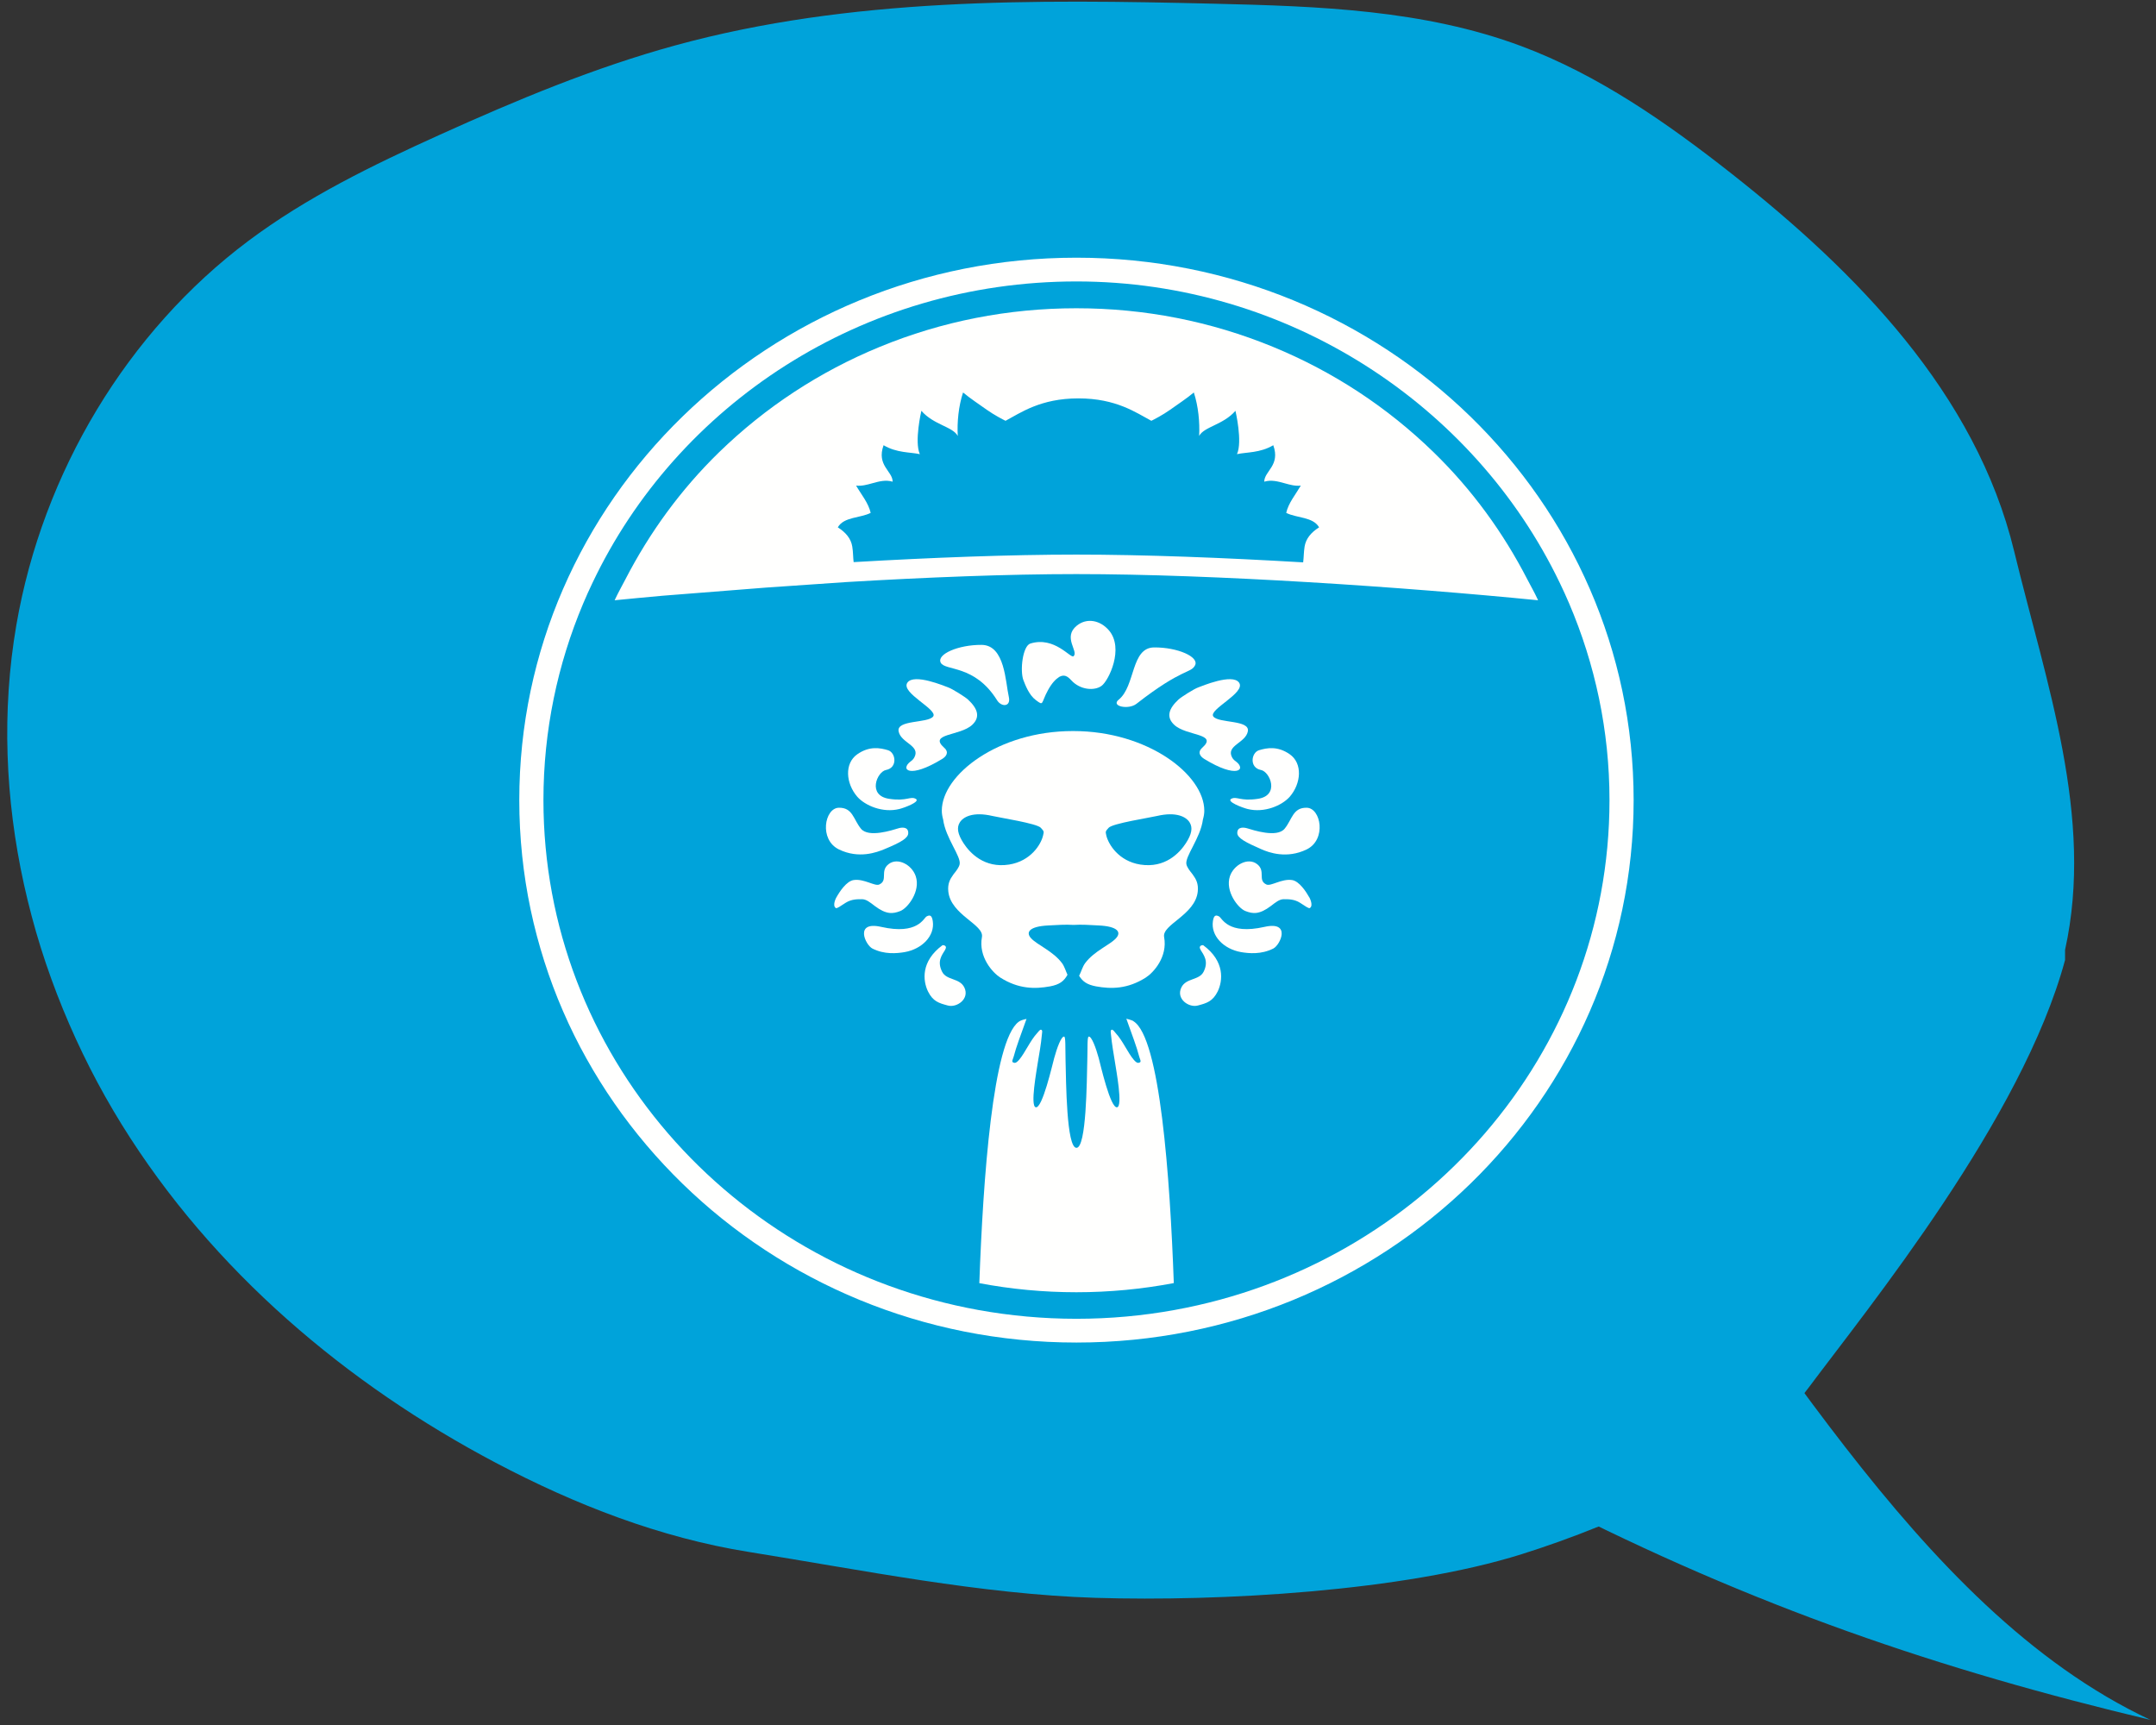 <?xml version="1.0" encoding="UTF-8"?>
<svg width="200px" height="160px" viewBox="0 0 200 160" version="1.1" xmlns="http://www.w3.org/2000/svg" xmlns:xlink="http://www.w3.org/1999/xlink">
    <rect x="0" y="0" width="200" height="160" fill="#333333" stroke="none"/>
    <!-- Generator: Sketch 51.3 (57544) - http://www.bohemiancoding.com/sketch -->
    <title>Group</title>
    <desc>Created with Sketch.</desc>
    <defs></defs>
    <g id="Page-2" stroke="none" stroke-width="1" fill="none" fill-rule="evenodd">
        <g id="FL22-letture-a-fumetti_pagina_web" transform="translate(-526, -104)">
            <g id="Group" transform="translate(526, 104)">
                <path d="M191.565,88.102 C194.283,75.789 189.81,63.389 186.845,51.14 C183.294,36.472 172.188,25.212 160.651,16.126 C154.613,11.372 148.235,6.931 141.122,4.277 C132.077,0.904 122.295,0.575 112.698,0.345 C95.926,-0.057 78.909,-0.239 62.675,4.202 C55.158,6.258 47.913,9.281 40.78,12.508 C34.617,15.296 28.476,18.27 23.015,22.363 C11.841,30.737 3.957,43.798 1.517,57.974 C-1.227,73.917 2.88,90.723 11.296,104.309 C19.711,117.894 32.186,128.392 45.983,135.675 C53.385,139.582 61.258,142.636 69.449,143.946 C79.937,145.623 91.032,147.877 101.636,148.206 C113.118,148.56 130.168,147.614 141.17,144.152 C150.088,141.345 162.356,135.973 167.707,128.802 C173.354,121.232 187.599,103.759 191.565,89.038" id="Fill-193" fill="#00A3DA"></path>
                <path d="M147.982,103.336 C163.448,121.258 177.214,149.078 199.476,159.524 C180.003,154.891 162.723,149.031 143.64,139.266 C128.588,131.563 116.769,123.273 103.608,115.195 C119.078,109.898 136.88,103.227 153.41,101.266" id="Fill-195" fill="#00A3DA"></path>
                <path d="M142.611,55.529 C142.333,54.926 141.998,54.353 141.695,53.763 C139.456,49.415 136.571,45.434 132.998,41.957 C128.691,37.764 123.679,34.473 118.095,32.175 C112.32,29.801 106.181,28.592 99.849,28.592 C93.517,28.592 87.377,29.801 81.604,32.175 C76.02,34.473 71.008,37.764 66.696,41.957 C63.128,45.436 60.245,49.413 58,53.763 C57.684,54.377 57.342,54.974 57.05,55.604 L57.017,55.677 C58.441,55.536 59.913,55.395 61.461,55.257 L71.06,54.501 L78.484,53.99 C85.967,53.545 93.489,53.249 99.849,53.249 C112.697,53.249 130.258,54.447 142.678,55.677 L142.611,55.529 Z M121.02,50.7 C120.939,51.199 120.944,51.726 120.887,52.161 C113.516,51.726 106.122,51.441 99.849,51.441 C93.684,51.441 86.437,51.717 79.187,52.138 C79.132,51.708 79.144,51.19 79.061,50.7 C78.944,49.954 78.451,49.378 77.719,48.913 C78.278,47.929 79.791,48.064 80.768,47.572 C80.561,46.653 79.906,45.886 79.415,45.041 C79.92,45.102 80.418,44.963 80.92,44.824 C81.534,44.654 82.155,44.483 82.806,44.678 C82.806,43.69 81.29,43.181 81.964,41.296 C83.196,42.025 84.444,41.928 85.328,42.125 C84.802,40.952 85.471,38.103 85.471,38.103 C86.601,39.411 88.392,39.572 88.846,40.437 C88.776,39.162 88.917,37.681 89.337,36.404 C90.016,36.97 90.803,37.482 91.53,38.002 C92.221,38.491 93.048,38.922 93.278,39.03 C94.667,38.295 96.517,36.952 100.041,36.952 C103.561,36.952 105.414,38.295 106.803,39.03 C107.036,38.922 107.865,38.491 108.554,38.002 C109.279,37.482 110.07,36.97 110.745,36.404 C111.162,37.681 111.305,39.162 111.239,40.437 C111.689,39.572 113.48,39.411 114.605,38.103 C114.605,38.103 115.279,40.952 114.748,42.125 C115.635,41.928 116.884,42.025 118.114,41.296 C118.793,43.181 117.278,43.69 117.278,44.678 C117.929,44.483 118.549,44.654 119.163,44.823 C119.664,44.963 120.162,45.102 120.668,45.041 C120.175,45.886 119.52,46.653 119.315,47.572 C120.293,48.064 121.803,47.929 122.366,48.913 C121.628,49.378 121.14,49.954 121.02,50.7 Z" id="Fill-197" fill="#FFFFFE"></path>
                <path d="M99.856,23.902 C71.312,23.902 48.171,46.428 48.171,74.214 C48.171,102 71.312,124.526 99.856,124.526 C128.402,124.526 151.543,102 151.543,74.214 C151.543,46.428 128.402,23.902 99.856,23.902 M108.966,121.504 C106.016,122.041 102.97,122.322 99.856,122.322 C96.751,122.322 93.716,122.041 90.768,121.509 C67.8,117.357 50.412,97.762 50.412,74.215 C50.412,67.757 51.726,61.601 54.1,55.975 C54.372,55.331 54.657,54.696 54.959,54.067 C62.793,37.562 79.944,26.105 99.856,26.105 C119.481,26.105 136.763,37.561 144.691,54.062 C144.994,54.692 145.285,55.326 145.56,55.97 C147.963,61.597 149.303,67.756 149.303,74.215 C149.303,97.753 131.92,117.344 108.966,121.504" id="Fill-199" fill="#FFFFFE"></path>
                <path d="M90.774,36.998 C90.767,36.998 90.783,37.031 90.841,37.12 C90.843,37.123 90.845,37.126 90.848,37.129 C90.986,37.286 91.041,37.341 91.05,37.341 C91.06,37.341 90.997,37.255 90.928,37.17 C90.86,37.084 90.786,36.998 90.774,36.998" id="Fill-201" fill="#FFFFFE"></path>
                <path d="M90.685,36.883 C90.684,36.883 90.805,37.067 90.847,37.129 C90.845,37.125 90.843,37.122 90.841,37.119 C90.725,36.943 90.685,36.883 90.685,36.883" id="Fill-203" fill="#FFFFFE"></path>
                <path d="M90.841,37.119 C90.843,37.122 90.845,37.125 90.847,37.129 C90.845,37.125 90.843,37.122 90.841,37.119" id="Fill-205" fill="#FFFFFE"></path>
                <path d="M79.528,69.959 C78.317,70.799 78.455,72.665 79.528,73.903 C80.243,74.713 81.874,75.425 83.427,75.038 C83.868,74.93 85.441,74.353 84.941,74.09 C84.438,73.831 84.129,74.337 82.505,74.097 C80.421,73.803 81.353,71.576 82.193,71.418 C83.29,71.21 83.104,69.808 82.377,69.585 C81.649,69.365 80.646,69.177 79.528,69.959" id="Fill-207" fill="#FFFFFE"></path>
                <path d="M83.36,76.822 C82.77,77 80.582,77.725 79.87,76.87 C79.161,76.01 79.111,74.891 77.804,74.921 C76.494,74.961 75.96,77.879 77.822,78.788 C79.678,79.688 81.34,79.051 82.014,78.775 C83.636,78.108 84.246,77.725 84.253,77.273 C84.267,76.638 83.598,76.752 83.36,76.822" id="Fill-209" fill="#FFFFFE"></path>
                <path d="M115.674,76.822 C116.266,77 118.451,77.725 119.163,76.87 C119.873,76.01 119.922,74.891 121.227,74.921 C122.54,74.961 123.07,77.879 121.212,78.788 C119.358,79.688 117.686,79.067 117.022,78.775 C115.54,78.131 114.784,77.725 114.776,77.273 C114.766,76.638 115.431,76.752 115.674,76.822" id="Fill-211" fill="#FFFFFE"></path>
                <path d="M111.611,87.668 C113.647,89.165 113.432,90.981 112.961,91.956 C112.497,92.885 111.949,93.043 111.124,93.263 C110.298,93.496 109.068,92.66 109.588,91.591 C110.023,90.692 111.248,90.951 111.657,90.124 C112.145,89.138 111.651,88.573 111.376,88.109 C111.11,87.644 111.611,87.668 111.611,87.668" id="Fill-213" fill="#FFFFFE"></path>
                <path d="M119.641,69.959 C120.849,70.799 120.712,72.665 119.641,73.903 C118.922,74.713 117.292,75.425 115.735,75.038 C115.296,74.93 113.722,74.353 114.221,74.09 C114.724,73.831 115.033,74.337 116.661,74.097 C118.746,73.803 117.815,71.576 116.97,71.418 C115.877,71.21 116.063,69.808 116.793,69.585 C117.516,69.365 118.52,69.177 119.641,69.959" id="Fill-215" fill="#FFFFFE"></path>
                <path d="M113.085,85.002 C113.366,85.15 113.897,86.74 117.3,85.972 C119.804,85.404 118.773,87.645 118.118,87.98 C116.998,88.545 115.854,88.437 115.113,88.309 C113.512,88.024 112.312,86.809 112.515,85.443 C112.592,84.916 112.764,84.828 113.085,85.002" id="Fill-217" fill="#FFFFFE"></path>
                <path d="M114.092,81.273 C114.458,80.201 115.777,79.499 116.613,80.15 C117.448,80.794 116.631,81.651 117.48,82.042 C117.893,82.23 118.876,81.488 119.851,81.627 C120.521,81.723 121.162,82.708 121.471,83.258 L121.478,83.263 C121.482,83.279 121.86,83.993 121.509,84.222 C121.4,84.294 121.086,84.045 120.606,83.741 C120.041,83.381 119.467,83.407 119.086,83.405 C118.682,83.4 118.304,83.719 117.91,84.021 C116.817,84.85 116.212,84.769 115.525,84.5 C114.844,84.236 113.631,82.667 114.092,81.273" id="Fill-219" fill="#FFFFFE"></path>
                <path d="M85.955,85.002 C85.677,85.15 85.147,86.74 81.743,85.972 C79.238,85.404 80.271,87.645 80.927,87.98 C82.042,88.545 83.19,88.437 83.931,88.309 C85.532,88.024 86.731,86.809 86.529,85.443 C86.452,84.916 86.276,84.828 85.955,85.002" id="Fill-221" fill="#FFFFFE"></path>
                <path d="M87.434,87.668 C85.397,89.165 85.612,90.981 86.084,91.956 C86.544,92.885 87.094,93.043 87.921,93.263 C88.746,93.496 89.972,92.66 89.457,91.591 C89.018,90.692 87.797,90.951 87.39,90.124 C86.898,89.138 87.394,88.573 87.669,88.109 C87.938,87.644 87.434,87.668 87.434,87.668" id="Fill-223" fill="#FFFFFE"></path>
                <path d="M84.948,81.273 C84.588,80.201 83.267,79.499 82.432,80.15 C81.596,80.794 82.412,81.651 81.561,82.042 C81.152,82.23 80.169,81.488 79.193,81.627 C78.523,81.723 77.878,82.708 77.575,83.258 L77.569,83.263 C77.561,83.279 77.187,83.993 77.532,84.222 C77.64,84.294 77.957,84.045 78.438,83.741 C79.004,83.381 79.578,83.407 79.958,83.405 C80.361,83.4 80.737,83.719 81.133,84.021 C82.227,84.85 82.833,84.769 83.519,84.5 C84.2,84.236 85.417,82.667 84.948,81.273" id="Fill-225" fill="#FFFFFE"></path>
                <path d="M98.947,89.099 L99.004,89.099 L98.947,89.099 Z" id="Fill-228" fill="#FFFFFE"></path>
                <g id="Group-243" transform="translate(83, 57)" fill="#FFFFFE">
                    <path d="M28.716,18.199 C28.716,14.848 23.454,10.808 16.576,10.808 L16.538,10.808 L16.502,10.808 C9.625,10.808 4.366,14.848 4.366,18.199 C4.366,18.474 4.415,18.743 4.489,19.008 C4.713,20.741 6.186,22.449 6.018,23.174 C5.957,23.455 5.707,23.776 5.498,24.036 L5.417,24.143 L5.41,24.158 C5.132,24.533 4.89,24.98 4.971,25.701 C5.213,27.88 8.307,28.75 8.088,29.915 C7.749,31.76 9.081,33.222 9.796,33.675 C11.472,34.737 12.988,34.748 14.413,34.488 C15.284,34.323 15.697,34.011 16.025,33.414 C15.861,33.064 15.747,32.643 15.517,32.333 C14.672,31.21 13.233,30.657 12.653,30.033 C12.122,29.467 12.489,28.925 14.244,28.839 C15.071,28.796 15.836,28.741 16.588,28.789 C17.336,28.741 18.105,28.796 18.928,28.839 C20.687,28.925 21.052,29.467 20.518,30.033 C19.945,30.657 18.501,31.21 17.663,32.333 C17.414,32.669 17.297,33.139 17.105,33.507 C17.428,34.04 17.84,34.332 18.668,34.488 C20.096,34.748 21.606,34.737 23.283,33.675 C23.999,33.222 25.331,31.76 24.989,29.915 C24.772,28.75 27.87,27.88 28.109,25.701 C28.19,24.98 27.948,24.533 27.67,24.158 L27.662,24.143 L27.581,24.036 C27.374,23.776 27.122,23.455 27.058,23.174 C26.893,22.449 28.366,20.741 28.589,19.008 C28.665,18.743 28.716,18.474 28.716,18.199 M13.76,20.492 C13.575,21.316 12.623,22.872 10.605,23.192 C8.301,23.555 6.955,22.091 6.385,21.214 C5.837,20.368 5.73,19.769 6.036,19.28 C6.338,18.79 7.233,18.257 9.066,18.684 C9.754,18.848 13.187,19.373 13.551,19.78 C13.853,20.116 13.853,20.116 13.76,20.492 M27.004,21.214 C26.435,22.091 25.092,23.555 22.781,23.192 C20.769,22.872 19.82,21.316 19.626,20.492 C19.542,20.116 19.542,20.116 19.843,19.78 C20.203,19.373 23.639,18.848 24.326,18.684 C26.16,18.257 27.055,18.79 27.354,19.28 C27.659,19.769 27.556,20.368 27.004,21.214" id="Fill-229"></path>
                    <path d="M22.148,37.725 L22.114,37.699 L22.094,37.687 L22.013,37.649 C21.873,37.591 21.685,37.539 21.474,37.489 L21.496,37.522 C22.02,38.987 22.471,40.181 22.662,40.947 C22.721,41.188 22.892,41.47 22.746,41.536 C22.604,41.602 22.481,41.653 22.176,41.301 C21.617,40.647 21.147,39.515 20.491,38.818 C20.389,38.706 20.246,38.468 20.121,38.514 C20.011,38.557 20.031,38.662 20.048,38.864 C20.155,39.973 20.317,40.783 20.424,41.486 C20.555,42.344 21.157,45.561 20.637,45.702 C20.018,45.87 19.078,41.72 18.921,41.138 C18.659,40.186 18.259,39.096 17.991,39.15 C17.846,39.179 17.899,40.16 17.863,41.352 C17.813,43.276 17.785,49.466 16.856,49.466 C15.926,49.466 15.896,43.276 15.845,41.352 C15.816,40.16 15.862,39.179 15.719,39.15 C15.451,39.096 15.054,40.186 14.792,41.138 C14.629,41.72 13.689,45.87 13.075,45.702 C12.557,45.561 13.155,42.344 13.283,41.486 C13.396,40.783 13.558,39.973 13.661,38.864 C13.682,38.662 13.702,38.557 13.588,38.514 C13.466,38.468 13.325,38.706 13.216,38.818 C12.567,39.515 12.092,40.647 11.537,41.301 C11.229,41.653 11.111,41.602 10.966,41.536 C10.819,41.47 10.99,41.188 11.051,40.947 C11.242,40.181 11.692,38.987 12.218,37.522 L12.228,37.508 C12.084,37.539 11.951,37.569 11.85,37.604 L11.685,37.666 C11.617,37.699 11.553,37.733 11.488,37.782 C9.105,39.576 8.195,52.283 7.847,62.017 C10.79,62.575 13.796,62.86 16.849,62.86 C19.914,62.86 22.931,62.571 25.887,62.011 C25.533,52.152 24.605,39.245 22.148,37.725" id="Fill-231"></path>
                    <path d="M4.954,6.757 C4.669,6.66 1.777,5.421 1.17,6.324 C0.529,7.269 4.059,8.821 3.561,9.461 C3.062,10.097 0.148,9.75 0.36,10.836 C0.566,11.917 2.386,12.136 1.83,13.229 C1.749,13.392 1.628,13.517 1.478,13.622 C0.463,14.379 1.353,15.263 4.4,13.396 C4.733,13.191 5.092,12.804 4.585,12.354 C3.089,11.016 6.058,11.281 7.185,10.234 C7.968,9.501 7.685,8.714 6.799,7.889 C6.545,7.652 5.339,6.889 4.954,6.757" id="Fill-233"></path>
                    <path d="M28.162,6.757 C28.445,6.66 31.334,5.421 31.947,6.324 C32.588,7.269 29.055,8.821 29.557,9.461 C30.052,10.097 32.967,9.75 32.756,10.836 C32.549,11.917 30.73,12.136 31.282,13.229 C31.367,13.392 31.487,13.517 31.641,13.622 C32.652,14.379 31.759,15.263 28.716,13.396 C28.383,13.191 28.025,12.804 28.528,12.354 C30.027,11.016 27.055,11.281 25.93,10.234 C25.146,9.501 25.431,8.714 26.317,7.889 C26.569,7.652 27.776,6.889 28.162,6.757" id="Fill-235"></path>
                    <path d="M10.582,7.632 C10.267,6.276 10.232,2.833 8.062,2.815 C5.897,2.799 3.87,3.687 4.266,4.466 C4.669,5.25 7.412,4.619 9.491,7.948 C9.9,8.606 10.801,8.573 10.582,7.632" id="Fill-237"></path>
                    <path d="M20.776,7.896 C22.34,6.633 21.893,3.067 24.062,3.051 C26.232,3.034 28.255,3.924 27.859,4.707 C27.46,5.484 26.723,4.926 22.424,8.28 C21.685,8.86 20.014,8.508 20.776,7.896" id="Fill-239"></path>
                    <path d="M16.893,1.028 C17.81,0.287 19.051,0.511 19.876,1.475 C21.296,3.15 19.843,6.14 19.186,6.616 C18.53,7.097 17.204,7.005 16.379,6.102 C16.008,5.693 15.709,5.544 15.263,5.783 C14.914,6.01 14.584,6.35 14.223,7.003 C13.545,8.23 13.86,8.517 13.084,7.932 C12.45,7.464 12.105,6.516 11.937,6.09 C11.6,5.213 11.866,2.91 12.582,2.69 C14.836,1.995 16.322,4.109 16.588,3.866 C17.082,3.42 15.548,2.111 16.893,1.028" id="Fill-241"></path>
                </g>
            </g>
        </g>
    </g>
</svg>